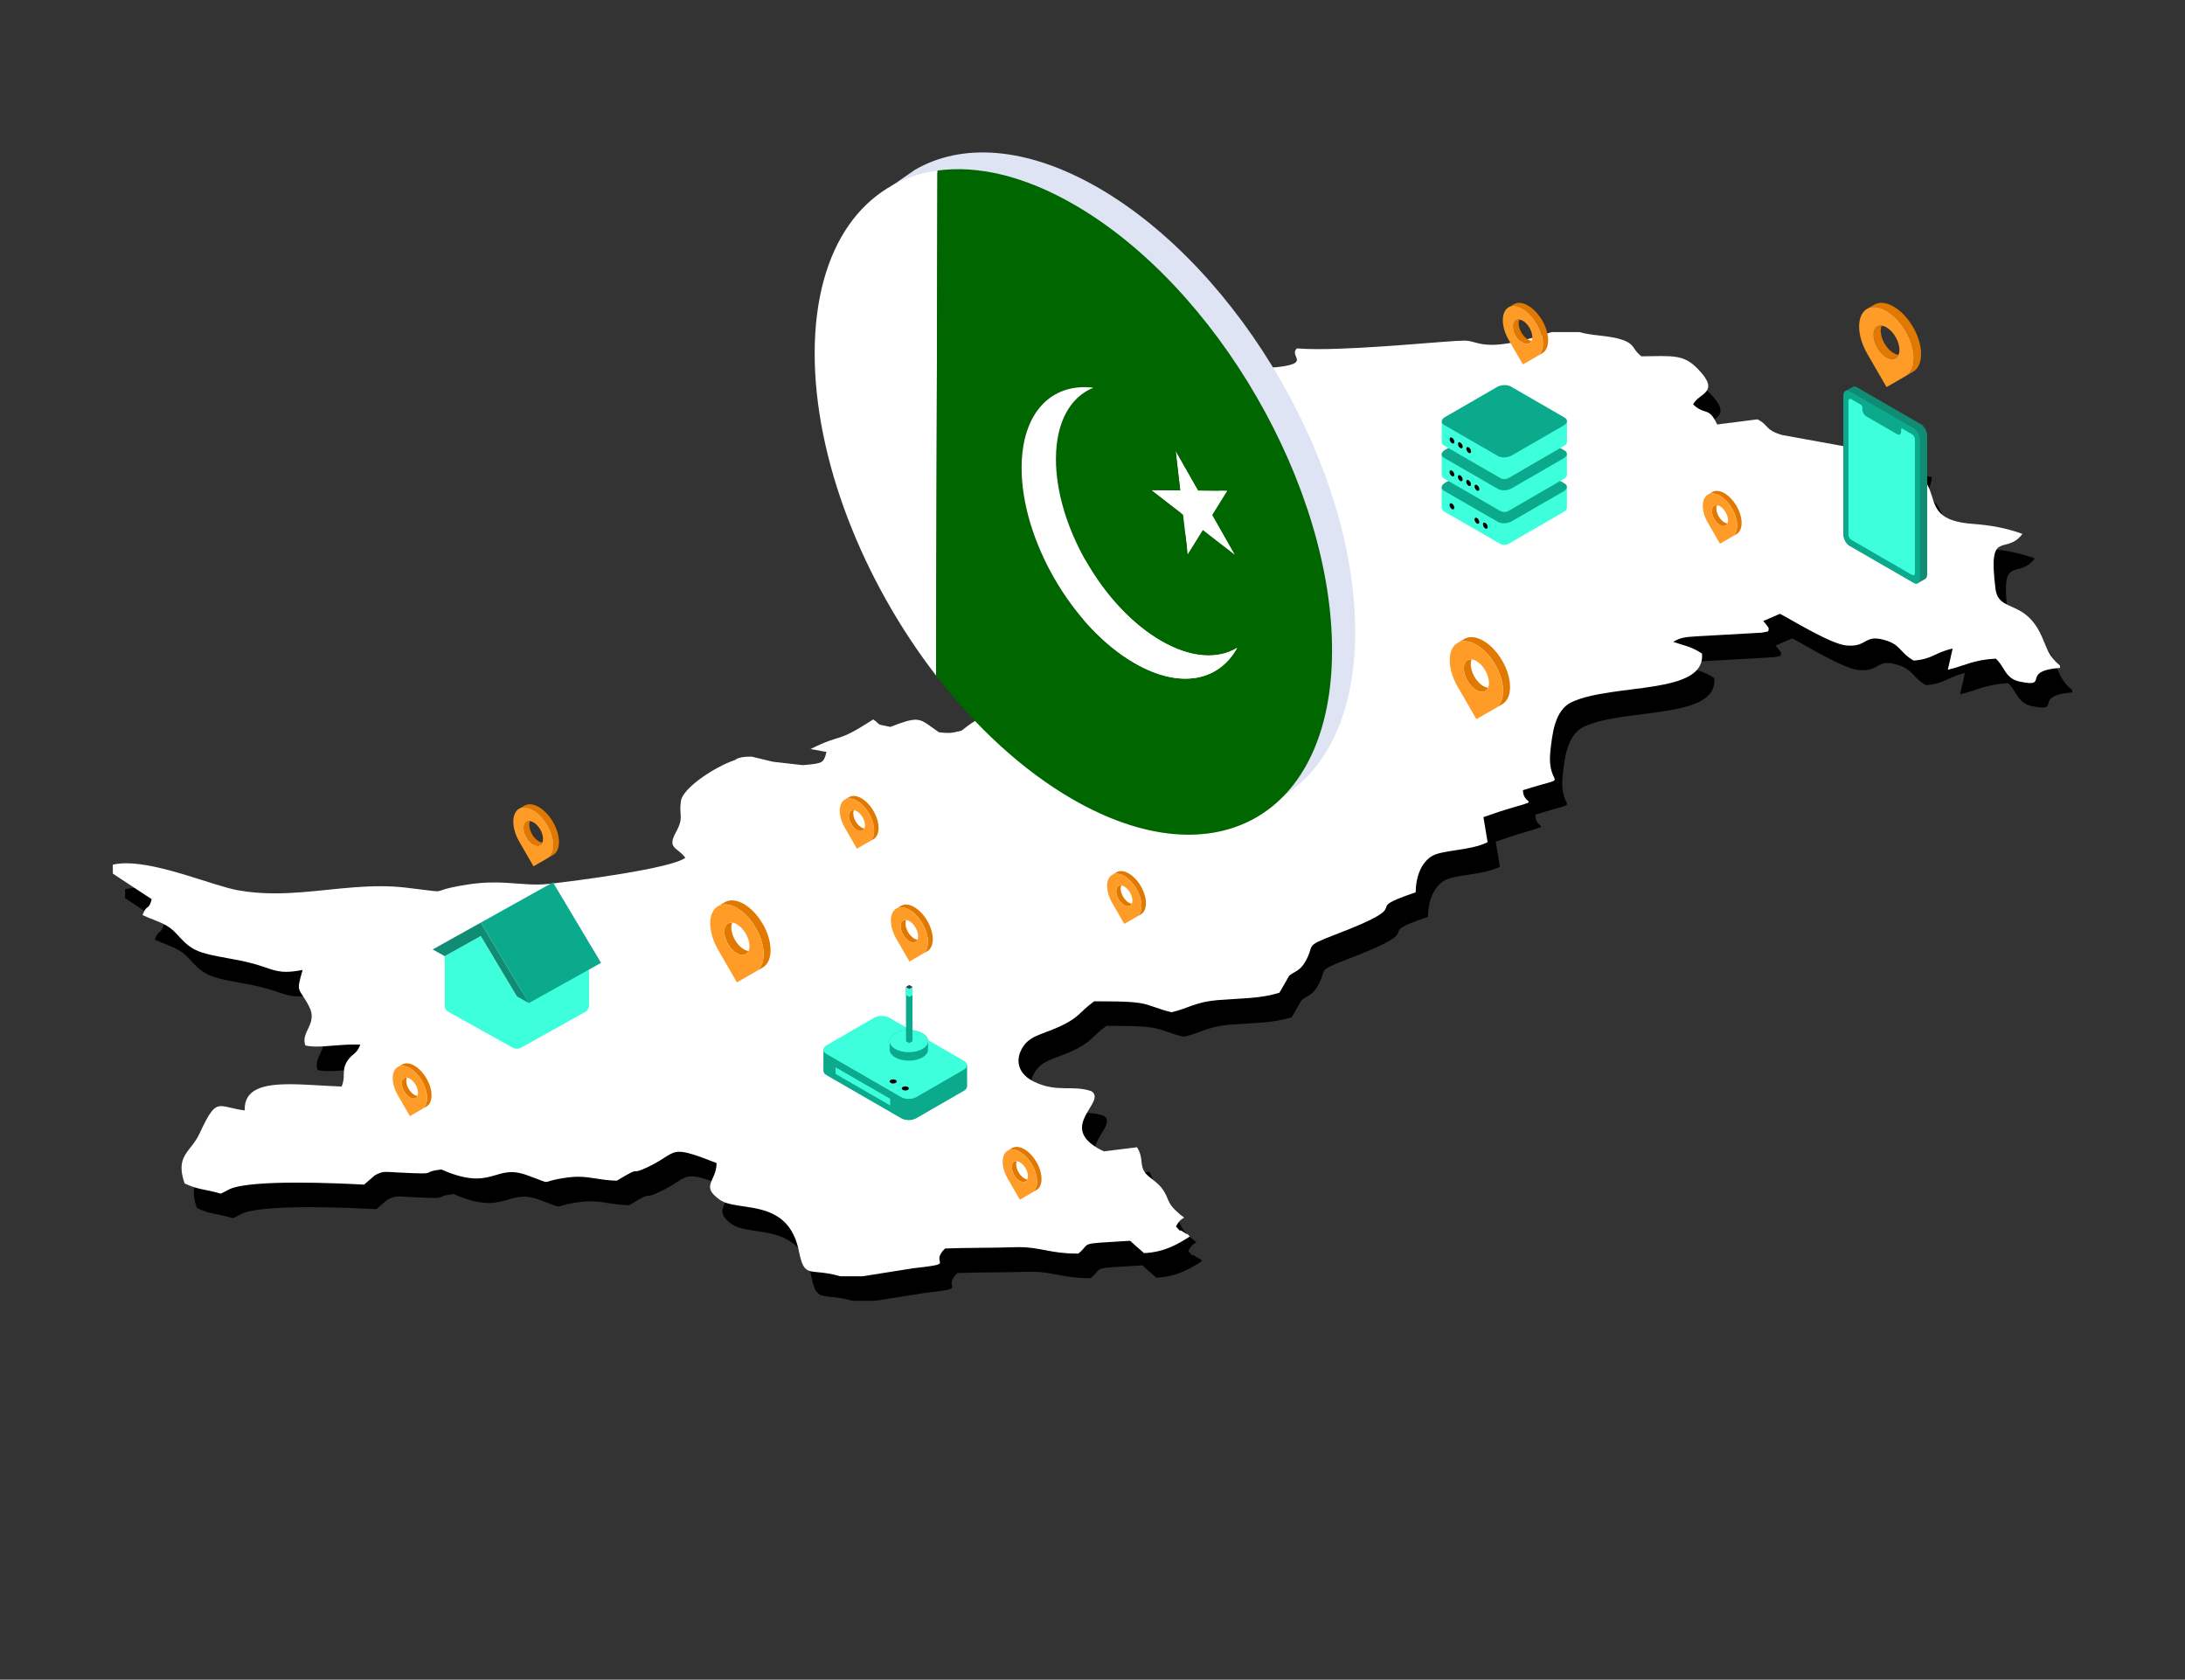 <svg width="523" height="402" viewBox="0 0 523 402" fill="none" xmlns="http://www.w3.org/2000/svg">
<rect x="0" y="0" width="523" height="402" fill="#333333" stroke="none"/>
<path d="M462.332 114.159C459.884 113.748 457.748 113.686 455.582 113.686C454.657 113.686 453.725 113.695 452.761 113.695C451.742 113.695 450.684 113.683 449.561 113.63L429.496 109.989C428.427 109.678 427.698 109.366 427.16 109.055C426.44 108.64 426.058 108.22 425.665 107.797C425.271 107.371 424.859 106.936 424.078 106.486C423.937 106.404 423.781 106.322 423.613 106.24L413.963 107.465C413.146 105.719 412.523 105.026 411.894 104.664C411.55 104.465 411.207 104.368 410.828 104.25C410.451 104.133 410.043 103.997 409.57 103.724C409.167 103.492 408.721 103.163 408.209 102.66C409.505 99.886 414.939 99.948 409.338 94.18C408.524 93.342 407.771 92.725 406.99 92.275C405.288 91.294 403.437 91.091 400.463 91.091C399.161 91.091 397.648 91.129 395.835 91.159C393.986 89.766 394.198 88.717 392.597 87.791C392.147 87.532 391.553 87.28 390.731 87.036C387.833 86.151 383.928 86.231 380.98 85.361H374.316C366.972 87.747 362.74 88.408 359.996 88.405C356.731 88.405 355.564 87.474 353.745 87.406C353.66 87.406 353.563 87.4 353.454 87.4C349.558 87.4 330.498 89.434 318.45 89.434C316.543 89.434 314.815 89.384 313.348 89.266C311.482 91.035 316.231 92.569 310.134 93.545C304.841 94.397 303.281 92.895 303.839 97.142C302.279 96.763 301.368 96.56 300.683 96.56C299.411 96.56 298.905 97.25 296.463 98.767C294.168 100.192 290.939 101.218 289.69 103.248C289.957 103.436 290.228 103.607 290.501 103.765C291.647 104.426 292.834 104.853 293.936 105.229C295.038 105.605 296.058 105.931 296.86 106.395C297.839 106.96 298.497 107.726 298.608 109.031C299.037 113.898 302.317 111.417 296.751 116.395L299.869 118.752C295.062 124.97 283.727 127.806 283.801 131.279C285.176 133.325 291.08 135.743 286.19 137.371C283.466 138.285 282.149 137.371 279.399 138.285C275.978 139.416 279.669 138.782 277.618 140.486C276.637 140.495 275.711 140.498 274.829 140.498C267.671 140.498 263.389 140.198 256.096 139.246C256.181 140.316 256.889 142.517 257.615 143.463C258.403 144.515 258.335 144.676 258.414 144.723C258.511 144.779 258.82 144.673 261.056 145.725C261.144 145.767 261.23 145.811 261.315 145.861C263.704 147.242 265.103 151.7 265.135 152.746C256.063 157.862 249.293 153.134 245.605 158.714C244.914 159.751 245.899 158.805 244.729 159.954C243.666 160.991 243.713 160.078 242.087 161.644L243.657 164.668C239.925 167.21 238.605 165.458 239.916 170.48C240.571 172.993 242.158 174.465 242.76 176.792C241.312 177.092 240.509 177.166 240.016 177.166C239.549 177.166 239.352 177.101 239.143 177.101C238.785 177.101 238.388 177.292 236.51 178.326C235.308 178.979 233.739 180.248 233.072 180.759C231.611 181.091 230.968 181.297 229.857 181.297C229.299 181.297 228.623 181.244 227.668 181.133C226.119 180.084 225.138 179.272 224.25 178.758C223.545 178.35 222.898 178.132 222.079 178.132C220.8 178.132 219.096 178.664 216.072 179.846C214.153 179.472 213.627 179.378 213.357 179.223C213.063 179.052 213.072 178.811 211.94 178.062C202.716 184.045 204.973 181.162 196.942 185.147L200.771 185.843C200.063 188.57 199.904 188.57 195.088 189.005L187.912 188.185L182.901 186.975C182.76 186.975 182.619 186.972 182.487 186.969C179.501 186.969 178.916 187.765 178.89 187.765C173.897 189.44 166.43 194.477 165.94 197.515C165.346 201.344 166.818 201.25 164.644 205.22C162.581 209.032 165.173 208.676 166.98 211.171C163.73 213.73 141.079 216.66 134.364 217.418C133.374 217.533 132.404 217.577 131.443 217.577C128.205 217.577 125.023 217.08 121.188 217.08C119.331 217.08 117.318 217.198 115.07 217.542C108.255 218.603 108.675 219.19 107.532 219.187C106.736 219.187 105.187 218.905 99.927 218.3C97.926 218.074 95.939 217.98 93.968 217.98C85.496 217.98 77.247 219.69 68.743 219.69C65.804 219.69 62.833 219.484 59.815 218.935C53.959 217.859 41.508 212.487 33.162 212.487C31.998 212.487 30.917 212.59 29.939 212.828L29.953 214.968L39.248 221.089C38.487 223.986 38.128 222.067 37.05 224.888C39.289 225.926 41.09 226.425 42.715 227.366C43.544 227.845 44.329 228.438 45.105 229.276C46.571 230.845 47.588 232.011 49.13 232.902C49.965 233.384 50.952 233.786 52.251 234.127C56.083 235.135 59.348 235.367 63.506 236.499C67.191 237.504 68.625 238.473 71.44 238.473C72.492 238.473 73.738 238.338 75.369 238.018C73.715 243.784 74.452 242.003 76.888 246.684C79.136 250.962 74.808 252.776 76.033 256.093C76.903 256.287 77.811 256.355 78.778 256.355C81.317 256.355 84.244 255.87 87.885 255.87C88.305 255.87 88.734 255.876 89.172 255.891C88.378 258.247 87.071 258.015 85.878 260.122C84.684 262.276 85.737 263.549 84.705 265.92C80.509 265.779 76.113 265.367 72.293 265.367C66.042 265.367 61.329 266.467 61.508 271.641C58.751 271.28 57.141 270.61 55.898 270.61C54.153 270.61 53.13 271.921 50.676 277.219C48.56 281.744 44.79 282.35 47.129 289.123C50.565 290.689 51.684 290.393 55.813 291.556L58.081 290.393C60.905 289.247 67.497 288.92 74.112 288.92C80.57 288.92 87.053 289.232 90.083 289.399L92.666 287.166C93.874 286.52 94.461 286.349 95.41 286.349C96.03 286.349 96.806 286.425 98.017 286.484C101.155 286.643 102.91 286.711 103.935 286.711C106.551 286.711 104.452 286.273 108.584 285.773C112.281 287.407 114.908 287.924 116.986 287.924C120.544 287.924 122.481 286.405 125.402 286.405C126.401 286.405 127.518 286.584 128.849 287.06C132.375 288.309 133.066 288.741 133.653 288.741C134.303 288.741 134.826 288.215 138.863 287.68C139.769 287.56 140.58 287.513 141.332 287.513C144.497 287.513 146.654 288.368 150.585 288.456C154.282 286.214 154.614 286.202 155.076 286.202H155.087C155.449 286.202 155.907 286.196 158.088 285.153C162.419 283.09 163.233 281.536 165.549 281.536C167.186 281.536 169.563 282.314 174.462 284.239C174.462 288.626 170.48 289.667 175.234 293.029C175.349 293.111 175.467 293.184 175.593 293.258C177.048 294.098 179.202 294.339 181.541 294.692C183.886 295.044 186.416 295.503 188.626 296.781C191.144 298.236 193.245 300.751 194.174 305.368C194.732 308.142 195.258 309.294 196.181 309.826C197.53 310.604 199.719 310.058 204.083 311.336H209.407L221.547 309.414C232.484 308.159 225.099 308.638 229.146 304.686C233.962 304.483 240.495 304.56 246.084 304.374C246.366 304.366 246.639 304.363 246.904 304.36C251.905 304.36 254.477 305.897 260.551 305.897C260.718 305.897 260.886 305.897 261.056 305.894C264.409 303.149 260.401 303.646 273.404 302.84C273.439 302.87 273.481 302.893 273.519 302.917C273.533 302.926 273.545 302.932 273.56 302.94C273.575 302.949 273.586 302.955 273.601 302.964C273.707 303.026 273.81 303.096 273.86 303.228L276.766 305.788C281.688 305.585 285.023 303.572 287.742 301.803C287.327 301.362 287.189 301.227 287.13 301.195C287.119 301.189 287.11 301.186 287.104 301.186C287.08 301.186 287.072 301.21 287.027 301.207C286.986 301.207 286.913 301.186 286.76 301.098C286.663 301.042 286.537 300.96 286.369 300.842C286.143 300.684 285.973 300.572 285.837 300.495C285.637 300.381 285.529 300.343 285.467 300.343C285.355 300.343 285.408 300.463 285.376 300.463C285.373 300.463 285.367 300.463 285.364 300.457C285.305 300.425 285.109 300.199 284.409 299.414C286.399 295.788 287.592 298.762 284.309 295.556C282.238 293.555 282.766 292.779 281.309 290.628C280.013 288.688 277.894 287.789 277.004 286.505C275.629 284.536 276.742 283.093 275.097 280.457L267.154 281.436C266.619 281.183 266.137 280.933 265.699 280.678C256.304 275.253 267.903 269.537 264.206 267.051C259.622 265.456 256.128 267.451 250.548 264.818C250.295 264.7 250.057 264.574 249.831 264.442C246.874 262.735 245.952 259.99 247.4 257.113C249.093 253.748 252.146 253.581 256.469 251.612C261.326 249.393 261.08 248.294 264.838 245.52C268.129 245.567 272.758 245.456 275.84 245.952C278.356 246.355 280.128 247.41 283.369 248.139C287.645 247.145 288.896 245.676 294.779 245.209C300.507 244.759 304.627 244.883 309.17 243.472C309.314 243.346 309.393 242.993 309.446 242.993L309.461 243.005L311.503 239.423C312.808 238.306 313.986 238.353 315.259 236.228C317.883 231.826 314.733 232.555 322.341 229.64C343.678 221.518 327.286 224.277 341.791 219.455C341.803 216.696 342.611 212.805 345.491 210.883C347.971 209.226 354.771 209.564 359.011 207.442L358.015 201.444C360.845 200.451 362.367 199.91 366.002 198.87C371.424 197.318 367.442 198.391 367.477 194.994C379.981 191.009 373.046 195.147 374.036 185.661C374.495 181.6 375.024 175.82 379.188 173.895C389.091 169.337 411.265 172.299 410.325 162.299C409.993 162.082 409.687 161.894 409.396 161.726C407.536 160.654 406.308 160.433 403.431 159.493C405.191 158.485 406.073 158.329 409.526 158.144L424.668 157.292C426.537 156.875 426.088 157.23 426.296 156.393C426.296 156.331 426.267 156.146 426.241 156.081L425.379 154.935C425.297 154.841 425.056 154.674 424.974 154.518L429.006 152.781C431.742 154.192 441.142 160.019 444.862 160.36C445.227 160.392 445.559 160.407 445.862 160.407C449.12 160.407 449.405 158.685 451.78 158.685C452.509 158.685 453.434 158.846 454.707 159.272C455.233 159.446 455.673 159.649 456.055 159.869C456.981 160.404 457.566 161.056 458.224 161.75C458.879 162.44 459.605 163.175 460.813 163.871C460.872 163.907 460.934 163.939 460.995 163.974C465.627 163.601 465.856 162.129 470.319 161.091L469.17 166.178C473.34 165.17 475.286 163.789 480.663 163.51C482.444 165.15 482.761 167.254 484.739 168.397C485.209 168.667 485.774 168.885 486.476 169.029C487.584 169.255 488.351 169.355 488.891 169.355C491.874 169.355 487.807 166.346 496.015 165.729V165.185C493.27 162.878 493.017 161.262 491.662 158.212C490.129 154.747 488.263 153.113 486.502 152.096C485.829 151.708 485.171 151.409 484.551 151.133C483.931 150.856 483.352 150.604 482.835 150.304C481.662 149.628 480.816 148.717 480.575 146.786C478.724 131.967 482.967 139.052 487.031 133.657C483.17 132.246 479.42 131.579 475.218 131.268C472.091 131.038 470.061 130.468 468.686 129.675C465.068 127.588 466.006 123.936 463.543 120.756C462.985 120.042 462.591 119.695 462.312 119.534C462.133 119.431 462.003 119.404 461.906 119.404C461.8 119.404 461.736 119.437 461.701 119.437C461.695 119.437 461.689 119.437 461.686 119.434C461.63 119.402 461.712 119.102 461.703 117.609C461.668 116.648 462.362 115.702 462.353 114.153" fill="black"/>
<path d="M459.394 108.282C456.946 107.871 454.81 107.809 452.644 107.809C451.718 107.809 450.787 107.818 449.823 107.818C448.803 107.818 447.745 107.806 446.623 107.753L426.558 104.112C425.488 103.801 424.76 103.489 424.222 103.178C423.502 102.763 423.12 102.343 422.726 101.92C422.332 101.494 421.921 101.059 421.139 100.609C420.998 100.527 420.842 100.445 420.675 100.363L411.025 101.588C410.208 99.843 409.585 99.149 408.956 98.787C408.612 98.588 408.268 98.491 407.889 98.373C407.513 98.256 407.104 98.121 406.631 97.847C406.229 97.615 405.782 97.286 405.271 96.783C406.567 94.009 412 94.071 406.399 88.303C405.585 87.465 404.833 86.848 404.051 86.398C402.35 85.417 400.499 85.214 397.525 85.214C396.223 85.214 394.71 85.252 392.896 85.282C391.048 83.889 391.26 82.84 389.658 81.914C389.208 81.656 388.615 81.403 387.792 81.159C384.895 80.274 380.989 80.354 378.042 79.484H371.377C364.034 81.87 359.802 82.531 357.057 82.528C353.792 82.528 352.626 81.597 350.807 81.529C350.722 81.529 350.625 81.523 350.516 81.523C346.619 81.523 327.56 83.557 315.511 83.557C313.604 83.557 311.876 83.507 310.41 83.389C308.544 85.158 313.293 86.692 307.195 87.668C301.903 88.52 300.342 87.018 300.901 91.265C299.34 90.886 298.429 90.683 297.745 90.683C296.472 90.683 295.967 91.373 293.525 92.89C291.23 94.315 288 95.341 286.751 97.371C287.019 97.559 287.289 97.73 287.562 97.888C288.708 98.549 289.896 98.976 290.998 99.352C292.1 99.728 293.119 100.054 293.922 100.518C294.9 101.083 295.558 101.85 295.67 103.154C296.099 108.021 299.378 105.54 293.813 110.518L296.931 112.875C292.123 119.093 280.789 121.929 280.862 125.402C282.238 127.448 288.141 129.866 283.251 131.494C280.527 132.408 279.211 131.494 276.46 132.408C273.04 133.539 276.731 132.905 274.68 134.609C273.698 134.618 272.772 134.621 271.891 134.621C264.732 134.621 260.451 134.321 253.157 133.369C253.243 134.439 253.951 136.64 254.677 137.586C255.464 138.638 255.397 138.799 255.476 138.846C255.573 138.902 255.881 138.797 258.118 139.849C258.206 139.89 258.291 139.934 258.376 139.984C260.765 141.365 262.164 145.823 262.196 146.869C253.125 151.985 246.354 147.257 242.667 152.837C241.976 153.874 242.96 152.928 241.791 154.077C240.727 155.115 240.774 154.201 239.149 155.767L240.718 158.791C236.986 161.333 235.667 159.581 236.977 164.603C237.633 167.116 239.22 168.588 239.822 170.915C238.373 171.215 237.571 171.289 237.077 171.289C236.61 171.289 236.413 171.224 236.205 171.224C235.846 171.224 235.449 171.415 233.572 172.449C232.37 173.102 230.8 174.371 230.133 174.882C228.673 175.215 228.029 175.42 226.919 175.42C226.36 175.42 225.684 175.367 224.729 175.256C223.181 174.207 222.199 173.396 221.312 172.881C220.606 172.473 219.96 172.255 219.14 172.255C217.862 172.255 216.157 172.787 213.134 173.969C211.215 173.595 210.689 173.501 210.418 173.346C210.124 173.175 210.133 172.934 209.002 172.185C199.778 178.168 202.035 175.285 194.003 179.27L197.832 179.966C197.124 182.693 196.965 182.693 192.149 183.128L184.973 182.308L179.963 181.098C179.822 181.098 179.681 181.095 179.548 181.092C176.563 181.092 175.978 181.888 175.952 181.888C170.959 183.563 163.492 188.6 163.001 191.638C162.408 195.467 163.88 195.373 161.705 199.343C159.642 203.155 162.234 202.799 164.041 205.294C160.791 207.854 138.141 210.783 131.426 211.541C130.436 211.656 129.466 211.7 128.505 211.7C125.267 211.7 122.084 211.204 118.249 211.204C116.392 211.204 114.379 211.321 112.131 211.665C105.317 212.726 105.737 213.313 104.594 213.311C103.797 213.311 102.249 213.028 96.989 212.423C94.987 212.197 93.001 212.103 91.029 212.103C82.557 212.103 74.308 213.813 65.804 213.813C62.866 213.813 59.895 213.607 56.877 213.058C51.02 211.982 38.569 206.61 30.224 206.61C29.06 206.61 27.979 206.713 27 206.951L27.015 209.091L36.309 215.212C35.548 218.109 35.19 216.19 34.111 219.011C36.351 220.049 38.152 220.548 39.777 221.489C40.606 221.968 41.39 222.561 42.166 223.399C43.633 224.968 44.649 226.135 46.192 227.025C47.026 227.507 48.014 227.909 49.313 228.25C53.145 229.258 56.41 229.49 60.568 230.622C64.253 231.627 65.687 232.596 68.502 232.596C69.554 232.596 70.8 232.461 72.431 232.141C70.776 237.907 71.514 236.126 73.95 240.807C76.198 245.086 71.869 246.899 73.095 250.216C73.965 250.41 74.873 250.478 75.84 250.478C78.378 250.478 81.305 249.993 84.946 249.993C85.366 249.993 85.795 249.999 86.233 250.014C85.44 252.37 84.132 252.138 82.939 254.245C81.746 256.399 82.798 257.672 81.767 260.043C77.57 259.902 73.174 259.491 69.354 259.491C63.104 259.491 58.39 260.59 58.569 265.764C55.813 265.403 54.203 264.733 52.96 264.733C51.214 264.733 50.191 266.044 47.738 271.342C45.622 275.867 41.852 276.473 44.191 283.246C47.626 284.812 48.746 284.516 52.874 285.679L55.143 284.516C57.967 283.37 64.558 283.043 71.173 283.043C77.632 283.043 84.115 283.355 87.144 283.522L89.727 281.289C90.935 280.643 91.523 280.472 92.472 280.472C93.092 280.472 93.868 280.549 95.079 280.607C98.217 280.766 99.971 280.834 100.997 280.834C103.612 280.834 101.514 280.396 105.646 279.896C109.342 281.53 111.97 282.047 114.047 282.047C117.606 282.047 119.542 280.528 122.463 280.528C123.462 280.528 124.579 280.707 125.91 281.183C129.437 282.432 130.127 282.864 130.715 282.864C131.364 282.864 131.887 282.338 135.925 281.803C136.83 281.683 137.641 281.636 138.393 281.636C141.558 281.636 143.715 282.491 147.647 282.579C151.344 280.337 151.676 280.325 152.137 280.325H152.149C152.51 280.325 152.969 280.319 155.149 279.276C159.481 277.213 160.295 275.659 162.61 275.659C164.247 275.659 166.624 276.437 171.523 278.362C171.523 282.75 167.541 283.79 172.296 287.152C172.411 287.234 172.528 287.307 172.654 287.381C174.109 288.221 176.263 288.462 178.602 288.815C180.947 289.167 183.477 289.626 185.687 290.904C188.206 292.359 190.307 294.874 191.235 299.491C191.794 302.265 192.32 303.417 193.242 303.949C194.591 304.727 196.78 304.181 201.144 305.459H206.469L218.608 303.537C229.546 302.282 222.161 302.761 226.207 298.809C231.024 298.606 237.556 298.683 243.146 298.497C243.428 298.489 243.701 298.486 243.965 298.483C248.967 298.483 251.538 300.02 257.612 300.02C257.78 300.02 257.947 300.02 258.118 300.017C261.471 297.272 257.462 297.769 270.466 296.964C270.501 296.993 270.542 297.016 270.58 297.04C270.595 297.049 270.607 297.055 270.621 297.063C270.636 297.072 270.648 297.078 270.663 297.087C270.768 297.149 270.871 297.219 270.921 297.351L273.827 299.911C278.75 299.708 282.085 297.695 284.803 295.926C284.389 295.485 284.251 295.35 284.192 295.318C284.18 295.312 284.171 295.309 284.165 295.309C284.142 295.309 284.133 295.333 284.089 295.33C284.048 295.33 283.974 295.309 283.822 295.221C283.725 295.165 283.598 295.083 283.431 294.965C283.204 294.807 283.034 294.695 282.899 294.619C282.699 294.504 282.59 294.466 282.529 294.466C282.417 294.466 282.47 294.586 282.437 294.586C282.435 294.586 282.429 294.586 282.426 294.58C282.367 294.548 282.17 294.322 281.471 293.537C283.46 289.911 284.653 292.885 281.371 289.679C279.299 287.678 279.828 286.902 278.37 284.751C277.075 282.811 274.956 281.912 274.065 280.628C272.69 278.659 273.804 277.216 272.158 274.58L264.215 275.559C263.68 275.306 263.198 275.056 262.761 274.801C253.366 269.376 264.965 263.66 261.268 261.174C256.684 259.579 253.19 261.574 247.609 258.941C247.357 258.823 247.118 258.697 246.892 258.565C243.936 256.858 243.013 254.113 244.462 251.236C246.155 247.871 249.208 247.704 253.531 245.735C258.388 243.516 258.141 242.417 261.9 239.643C265.191 239.69 269.819 239.579 272.902 240.075C275.417 240.478 277.189 241.533 280.43 242.262C284.706 241.268 285.958 239.799 291.841 239.332C297.568 238.882 301.688 239.006 306.231 237.595C306.375 237.469 306.455 237.116 306.508 237.116L306.522 237.128L308.565 233.546C309.869 232.429 311.048 232.476 312.32 230.351C314.944 225.949 311.794 226.678 319.402 223.763C340.739 215.641 324.348 218.4 338.853 213.578C338.864 210.819 339.673 206.928 342.552 205.006C345.033 203.349 351.832 203.687 356.073 201.565L355.077 195.567C357.906 194.574 359.429 194.033 363.064 192.993C368.485 191.441 364.504 192.514 364.539 189.117C377.043 185.132 370.108 189.27 371.098 179.784C371.556 175.723 372.085 169.943 376.249 168.018C386.152 163.46 408.327 166.422 407.387 156.422C407.055 156.205 406.749 156.017 406.458 155.849C404.598 154.777 403.37 154.556 400.493 153.616C402.253 152.608 403.134 152.452 406.587 152.267L421.73 151.415C423.599 150.998 423.149 151.353 423.358 150.516C423.358 150.454 423.328 150.269 423.302 150.204L422.441 149.058C422.359 148.964 422.118 148.797 422.036 148.641L426.067 146.904C428.803 148.315 438.204 154.142 441.924 154.483C442.288 154.515 442.62 154.53 442.923 154.53C446.182 154.53 446.467 152.808 448.841 152.808C449.57 152.808 450.496 152.969 451.768 153.395C452.294 153.569 452.735 153.772 453.117 153.992C454.043 154.527 454.627 155.179 455.286 155.873C455.941 156.563 456.667 157.298 457.875 157.994C457.933 158.03 457.995 158.062 458.057 158.097C462.688 157.724 462.917 156.252 467.381 155.214L466.232 160.301C470.402 159.293 472.347 157.912 477.725 157.633C479.506 159.273 479.823 161.377 481.801 162.52C482.271 162.79 482.835 163.008 483.537 163.152C484.645 163.378 485.412 163.478 485.953 163.478C488.936 163.478 484.869 160.469 493.076 159.852V159.308C490.331 157.001 490.079 155.385 488.724 152.335C487.19 148.87 485.324 147.236 483.564 146.219C482.891 145.832 482.233 145.532 481.613 145.256C480.993 144.979 480.414 144.727 479.896 144.427C478.724 143.751 477.878 142.84 477.637 140.909C475.785 126.09 480.029 133.175 484.093 127.78C480.231 126.369 476.482 125.702 472.28 125.391C469.153 125.161 467.122 124.591 465.747 123.798C462.13 121.712 463.067 118.059 460.605 114.879C460.046 114.165 459.652 113.818 459.373 113.657C459.194 113.554 459.065 113.528 458.968 113.528C458.862 113.528 458.797 113.56 458.762 113.56C458.756 113.56 458.75 113.56 458.747 113.557C458.692 113.525 458.774 113.225 458.765 111.732C458.73 110.771 459.423 109.825 459.414 108.276" fill="white"/>
<path d="M262.903 44.946C245.753 35.043 230.228 34.137 219.014 40.635L212 45.484C223.214 38.955 238.662 39.167 255.812 49.069C289.861 68.749 317.413 116.418 317.288 155.559C317.226 174.989 310.575 189.049 299.485 195.484L306.386 190.983C317.444 184.548 324.317 170.865 324.379 151.436C324.504 112.294 296.952 64.626 262.903 44.946Z" fill="#DFE4F4"/>
<g clip-path="url(#clip0_1899_3953)">
<path d="M224.39 40.824L224.05 161.674C206.54 138.984 194.93 109.874 195 84.374C195.07 58.884 206.81 43.254 224.39 40.824Z" fill="white"/>
<path d="M281.4 107.884L286.8 117.384L293.77 117.454L290.15 123.264L295.55 132.774L287.9 126.864L284.28 132.684L283.17 123.214L275.53 117.294L282.49 117.354L281.4 107.884Z" fill="white"/>
<path d="M257.12 48.974C291.32 68.714 318.95 116.574 318.84 155.874C318.73 195.174 290.92 211.024 256.72 191.284C244.72 184.354 233.52 173.954 224.05 161.674L224.39 40.824C233.9 39.504 245.12 42.044 257.12 48.974ZM271.56 158.704C282.37 164.944 291.72 163.064 296.11 155.064C291.5 157.854 285.06 157.524 277.94 153.414C263.98 145.354 252.71 125.814 252.75 109.784C252.78 100.904 256.26 94.964 261.74 92.784C251.69 91.564 244.56 98.714 244.52 111.874C244.47 129.084 256.58 150.054 271.55 158.694M281.4 107.884L282.5 117.354L275.54 117.294L283.18 123.204L284.29 132.674L287.91 126.854L295.55 132.764L290.15 123.254L293.77 117.444L286.8 117.384L281.4 107.884Z" fill="#006600"/>
<path d="M261.74 92.784C256.27 94.954 252.78 100.904 252.75 109.784C252.7 125.824 263.98 145.364 277.94 153.414C285.06 157.524 291.5 157.854 296.11 155.064C291.72 163.064 282.36 164.944 271.56 158.704C256.58 150.054 244.48 129.094 244.53 111.884C244.57 98.724 251.7 91.564 261.75 92.794L261.74 92.784Z" fill="white"/>
</g>
<path d="M268.243 212.673C268.243 212.375 268.293 212.122 268.384 211.915C267.673 211.838 267.171 212.35 267.171 213.291C267.171 214.528 268.038 216.031 269.111 216.649C269.924 217.119 270.62 216.941 270.908 216.286C270.684 216.261 270.438 216.178 270.181 216.031C269.111 215.413 268.243 213.909 268.243 212.673Z" fill="#E17900"/>
<path d="M273.088 212.114C271.482 209.336 268.881 207.83 267.275 208.758L266.205 209.376C267.81 208.449 270.413 209.952 272.019 212.733C273.623 215.511 273.623 218.514 272.023 219.442L273.092 218.825C274.697 217.898 274.697 214.893 273.092 212.112L273.088 212.114Z" fill="#E17900"/>
<path d="M272.017 219.446L269.11 221.123L266.204 216.089C264.598 213.308 264.598 210.304 266.204 209.376C267.81 208.449 270.413 209.952 272.019 212.733C273.622 215.513 273.624 218.518 272.019 219.446H272.017ZM271.049 215.531C271.049 214.294 270.181 212.789 269.11 212.17C268.04 211.552 267.17 212.052 267.17 213.291C267.17 214.53 268.038 216.031 269.11 216.65C270.181 217.268 271.049 216.765 271.049 215.531Z" fill="#FF9C28"/>
<path d="M204.243 194.673C204.243 194.375 204.293 194.122 204.384 193.915C203.673 193.838 203.171 194.35 203.171 195.291C203.171 196.528 204.038 198.031 205.111 198.649C205.924 199.119 206.62 198.941 206.908 198.286C206.684 198.261 206.438 198.178 206.181 198.031C205.111 197.413 204.243 195.909 204.243 194.673Z" fill="#E17900"/>
<path d="M209.088 194.114C207.482 191.336 204.881 189.83 203.275 190.758L202.205 191.376C203.81 190.449 206.413 191.952 208.019 194.733C209.623 197.511 209.623 200.514 208.023 201.442L209.092 200.825C210.697 199.898 210.697 196.893 209.092 194.112L209.088 194.114Z" fill="#E17900"/>
<path d="M208.017 201.446L205.11 203.123L202.204 198.089C200.598 195.308 200.598 192.304 202.204 191.376C203.81 190.449 206.413 191.952 208.019 194.733C209.622 197.513 209.624 200.518 208.019 201.446H208.017ZM207.049 197.531C207.049 196.294 206.181 194.789 205.11 194.17C204.04 193.552 203.17 194.052 203.17 195.291C203.17 196.53 204.038 198.031 205.11 198.65C206.181 199.268 207.049 198.765 207.049 197.531Z" fill="#FF9C28"/>
<path d="M175.04 221.992C175.04 221.53 175.118 221.137 175.259 220.815C174.154 220.695 173.373 221.491 173.373 222.953C173.373 224.875 174.721 227.211 176.388 228.172C177.652 228.901 178.733 228.625 179.18 227.607C178.832 227.568 178.451 227.439 178.051 227.211C176.388 226.25 175.04 223.914 175.04 221.992Z" fill="#E17900"/>
<path d="M182.567 221.125C180.072 216.807 176.031 214.468 173.536 215.909L171.872 216.87C174.367 215.429 178.412 217.765 180.907 222.086C183.399 226.403 183.399 231.069 180.913 232.511L182.573 231.553C185.069 230.112 185.069 225.443 182.573 221.122L182.567 221.125Z" fill="#E17900"/>
<path d="M180.903 232.517L176.387 235.123L171.871 227.301C169.376 222.98 169.376 218.311 171.871 216.87C174.366 215.429 178.411 217.765 180.906 222.086C183.398 226.406 183.401 231.075 180.906 232.517H180.903ZM179.399 226.433C179.399 224.512 178.051 222.173 176.387 221.212C174.724 220.251 173.373 221.029 173.373 222.953C173.373 224.878 174.721 227.211 176.387 228.172C178.051 229.133 179.399 228.352 179.399 226.433Z" fill="#FF9C28"/>
<path d="M352.04 158.992C352.04 158.53 352.118 158.137 352.259 157.815C351.154 157.695 350.373 158.491 350.373 159.953C350.373 161.875 351.721 164.211 353.388 165.172C354.652 165.901 355.733 165.625 356.18 164.607C355.832 164.568 355.451 164.439 355.051 164.211C353.388 163.25 352.04 160.914 352.04 158.992Z" fill="#E17900"/>
<path d="M359.567 158.125C357.072 153.807 353.031 151.468 350.536 152.909L348.872 153.87C351.367 152.429 355.412 154.765 357.907 159.086C360.399 163.403 360.399 168.069 357.913 169.511L359.573 168.553C362.069 167.112 362.069 162.443 359.573 158.122L359.567 158.125Z" fill="#E17900"/>
<path d="M357.903 169.517L353.387 172.123L348.871 164.301C346.376 159.98 346.376 155.311 348.871 153.87C351.366 152.429 355.411 154.765 357.906 159.086C360.398 163.406 360.401 168.075 357.906 169.517H357.903ZM356.399 163.433C356.399 161.512 355.051 159.173 353.387 158.212C351.724 157.251 350.373 158.029 350.373 159.953C350.373 161.878 351.721 164.211 353.387 165.172C355.051 166.133 356.399 165.352 356.399 163.433Z" fill="#FF9C28"/>
<path d="M410.818 121.673C410.818 121.375 410.868 121.122 410.959 120.915C410.248 120.838 409.745 121.35 409.745 122.291C409.745 123.528 410.613 125.031 411.685 125.649C412.499 126.119 413.194 125.941 413.482 125.286C413.258 125.261 413.013 125.178 412.756 125.031C411.685 124.413 410.818 122.909 410.818 121.673Z" fill="#E17900"/>
<path d="M415.662 121.114C414.057 118.336 411.456 116.83 409.85 117.758L408.779 118.376C410.385 117.449 412.988 118.952 414.594 121.733C416.198 124.511 416.198 127.514 414.598 128.442L415.666 127.825C417.272 126.898 417.272 123.893 415.666 121.112L415.662 121.114Z" fill="#E17900"/>
<path d="M414.591 128.446L411.685 130.123L408.779 125.089C407.173 122.308 407.173 119.304 408.779 118.376C410.385 117.449 412.987 118.952 414.593 121.733C416.197 124.513 416.199 127.518 414.593 128.446H414.591ZM413.623 124.531C413.623 123.294 412.756 121.789 411.685 121.17C410.615 120.552 409.745 121.052 409.745 122.291C409.745 123.53 410.613 125.031 411.685 125.65C412.756 126.268 413.623 125.765 413.623 124.531Z" fill="#FF9C28"/>
<path d="M243.243 278.673C243.243 278.375 243.293 278.122 243.384 277.915C242.673 277.838 242.171 278.35 242.171 279.291C242.171 280.528 243.038 282.031 244.111 282.649C244.924 283.119 245.62 282.941 245.908 282.286C245.684 282.261 245.438 282.178 245.181 282.031C244.111 281.413 243.243 279.909 243.243 278.673Z" fill="#E17900"/>
<path d="M248.088 278.114C246.482 275.336 243.881 273.83 242.275 274.758L241.205 275.376C242.81 274.449 245.413 275.952 247.019 278.733C248.623 281.511 248.623 284.514 247.023 285.442L248.092 284.825C249.697 283.898 249.697 280.893 248.092 278.112L248.088 278.114Z" fill="#E17900"/>
<path d="M247.017 285.446L244.11 287.123L241.204 282.089C239.598 279.308 239.598 276.304 241.204 275.376C242.81 274.449 245.413 275.952 247.019 278.733C248.622 281.513 248.624 284.518 247.019 285.446H247.017ZM246.049 281.531C246.049 280.294 245.181 278.789 244.11 278.17C243.04 277.552 242.17 278.052 242.17 279.291C242.17 280.53 243.038 282.031 244.11 282.65C245.181 283.268 246.049 282.765 246.049 281.531Z" fill="#FF9C28"/>
<path d="M97.243 258.673C97.243 258.375 97.293 258.122 97.384 257.915C96.673 257.838 96.171 258.35 96.171 259.291C96.171 260.528 97.038 262.031 98.111 262.649C98.924 263.119 99.62 262.941 99.908 262.286C99.684 262.261 99.438 262.178 99.181 262.031C98.111 261.413 97.243 259.909 97.243 258.673Z" fill="#E17900"/>
<path d="M102.088 258.114C100.482 255.336 97.881 253.83 96.275 254.758L95.205 255.376C96.81 254.449 99.413 255.952 101.019 258.733C102.623 261.511 102.623 264.514 101.023 265.442L102.092 264.825C103.697 263.898 103.697 260.893 102.092 258.112L102.088 258.114Z" fill="#E17900"/>
<path d="M101.017 265.446L98.11 267.123L95.204 262.089C93.598 259.308 93.598 256.304 95.204 255.376C96.81 254.449 99.413 255.952 101.019 258.733C102.622 261.513 102.624 264.518 101.019 265.446H101.017ZM100.049 261.531C100.049 260.294 99.181 258.789 98.11 258.17C97.04 257.552 96.17 258.052 96.17 259.291C96.17 260.53 97.038 262.031 98.11 262.65C99.181 263.268 100.049 262.765 100.049 261.531Z" fill="#FF9C28"/>
<g clip-path="url(#clip1_1899_3953)">
<path d="M123.72 238.467L115.084 224.021L106.447 228.836V240.725C106.447 241.313 106.765 241.855 107.279 242.142L122.667 250.722C123.322 251.087 124.119 251.087 124.774 250.722L132.357 246.494L138.115 243.283L140.162 242.142C140.675 241.855 140.994 241.313 140.994 240.725V228.836L123.72 238.468V238.467Z" fill="#3DFFDC"/>
<path d="M106.446 228.836L103.567 227.231L115.083 220.811L126.599 240.073L123.72 238.467L115.083 224.021L106.446 228.836Z" fill="#108C75"/>
<path d="M132.356 211.179L115.083 220.81L126.598 240.073L143.872 230.441L132.356 211.179Z" fill="#0BAA8D"/>
</g>
<path d="M126.68 197.408C126.68 197.059 126.739 196.761 126.845 196.518C126.01 196.427 125.419 197.029 125.419 198.135C125.419 199.589 126.439 201.356 127.7 202.083C128.656 202.635 129.474 202.426 129.812 201.656C129.549 201.627 129.26 201.529 128.958 201.356C127.7 200.629 126.68 198.862 126.68 197.408Z" fill="#E17900"/>
<path d="M132.375 196.751C130.488 193.485 127.43 191.715 125.542 192.806L124.284 193.533C126.172 192.442 129.231 194.21 131.119 197.478C133.004 200.745 133.004 204.275 131.124 205.365L132.38 204.64C134.267 203.55 134.267 200.018 132.38 196.749L132.375 196.751Z" fill="#E17900"/>
<path d="M131.116 205.368L127.7 207.34L124.283 201.423C122.396 198.154 122.396 194.622 124.283 193.532C126.171 192.441 129.231 194.209 131.118 197.477C133.004 200.746 133.006 204.278 131.118 205.368H131.116ZM129.978 200.766C129.978 199.313 128.958 197.543 127.7 196.816C126.441 196.089 125.419 196.678 125.419 198.134C125.419 199.59 126.439 201.355 127.7 202.082C128.958 202.808 129.978 202.218 129.978 200.766Z" fill="#FF9C28"/>
<path fill-rule="evenodd" clip-rule="evenodd" d="M345.071 116.637V121.482C345.071 121.849 345.267 122.188 345.585 122.372C347.744 123.619 356.113 128.45 359.055 130.149C359.692 130.517 360.477 130.516 361.113 130.147C364.047 128.445 372.391 123.608 374.544 122.36C374.861 122.176 375.056 121.837 375.056 121.471V116.525" fill="#3DFFDC"/>
<path fill-rule="evenodd" clip-rule="evenodd" d="M358.309 108.388C359.278 107.829 360.745 107.768 361.583 108.252L374.489 115.704C375.328 116.189 375.222 117.036 374.254 117.594L361.817 124.775C360.849 125.334 359.382 125.395 358.544 124.911L345.636 117.459C344.798 116.975 344.903 116.127 345.871 115.569L358.309 108.388Z" fill="#0BAA8D"/>
<path fill-rule="evenodd" clip-rule="evenodd" d="M361.487 127.596C361.487 127.233 361.708 126.811 361.98 126.654L373.522 119.989C373.794 119.832 374.015 119.999 374.015 120.362C374.015 120.725 373.794 121.147 373.522 121.304L361.98 127.968C361.708 128.125 361.487 127.958 361.487 127.595" fill="#3DFFDC"/>
<path fill-rule="evenodd" clip-rule="evenodd" d="M357.501 126.28C357.186 126.098 356.931 126.245 356.931 126.608C356.931 126.971 357.186 127.413 357.501 127.595C357.815 127.776 358.07 127.628 358.07 127.266C358.07 126.904 357.815 126.461 357.501 126.28Z" fill="#3DFFDC"/>
<path fill-rule="evenodd" clip-rule="evenodd" d="M353.514 123.979C353.2 123.797 352.944 123.945 352.944 124.308C352.944 124.67 353.2 125.112 353.514 125.294C353.828 125.475 354.083 125.328 354.083 124.965C354.083 124.602 353.828 124.16 353.514 123.979Z" fill="black"/>
<path fill-rule="evenodd" clip-rule="evenodd" d="M351.52 122.829C351.206 122.647 350.951 122.795 350.951 123.158C350.951 123.521 351.206 123.963 351.52 124.144C351.835 124.325 352.09 124.178 352.09 123.815C352.09 123.452 351.834 123.01 351.52 122.829Z" fill="#3DFFDC"/>
<path fill-rule="evenodd" clip-rule="evenodd" d="M349.527 121.678C349.213 121.496 348.958 121.643 348.958 122.006C348.958 122.369 349.213 122.811 349.527 122.993C349.842 123.174 350.097 123.027 350.097 122.664C350.097 122.301 349.842 121.859 349.527 121.678Z" fill="#3DFFDC"/>
<path fill-rule="evenodd" clip-rule="evenodd" d="M347.534 120.526C347.22 120.344 346.964 120.492 346.964 120.855C346.964 121.218 347.22 121.66 347.534 121.841C347.848 122.022 348.104 121.875 348.104 121.512C348.104 121.149 347.848 120.707 347.534 120.526Z" fill="black"/>
<path fill-rule="evenodd" clip-rule="evenodd" d="M345.071 108.747V113.591C345.071 113.959 345.267 114.297 345.585 114.482C347.744 115.728 356.113 120.559 359.055 122.258C359.692 122.626 360.477 122.626 361.113 122.256C364.047 120.555 372.391 115.718 374.544 114.47C374.861 114.286 375.056 113.947 375.056 113.581V108.635" fill="#3DFFDC"/>
<path fill-rule="evenodd" clip-rule="evenodd" d="M358.309 100.497C359.278 99.938 360.745 99.877 361.583 100.361L374.489 107.813C375.328 108.297 375.222 109.144 374.254 109.703L361.817 116.884C360.849 117.442 359.382 117.503 358.544 117.019L345.636 109.567C344.798 109.083 344.903 108.236 345.871 107.677L358.309 100.496V100.497Z" fill="#0BAA8D"/>
<path fill-rule="evenodd" clip-rule="evenodd" d="M361.487 119.704C361.487 119.341 361.708 118.919 361.98 118.762L373.522 112.098C373.794 111.941 374.015 112.108 374.015 112.471C374.015 112.834 373.794 113.256 373.522 113.413L361.98 120.077C361.708 120.234 361.487 120.067 361.487 119.704Z" fill="#3DFFDC"/>
<path fill-rule="evenodd" clip-rule="evenodd" d="M357.501 118.389C357.186 118.208 356.931 118.355 356.931 118.718C356.931 119.081 357.186 119.523 357.501 119.704C357.815 119.886 358.07 119.738 358.07 119.376C358.07 119.014 357.815 118.571 357.501 118.389Z" fill="#3DFFDC"/>
<path fill-rule="evenodd" clip-rule="evenodd" d="M353.514 116.088C353.2 115.906 352.944 116.054 352.944 116.416C352.944 116.779 353.2 117.221 353.514 117.403C353.828 117.584 354.083 117.437 354.083 117.074C354.083 116.711 353.828 116.269 353.514 116.088Z" fill="black"/>
<path fill-rule="evenodd" clip-rule="evenodd" d="M351.52 114.937C351.206 114.756 350.951 114.903 350.951 115.266C350.951 115.629 351.206 116.071 351.52 116.252C351.835 116.434 352.09 116.287 352.09 115.924C352.09 115.561 351.834 115.119 351.52 114.937Z" fill="black"/>
<path fill-rule="evenodd" clip-rule="evenodd" d="M349.527 113.787C349.213 113.605 348.958 113.753 348.958 114.116C348.958 114.479 349.213 114.921 349.527 115.102C349.842 115.283 350.097 115.136 350.097 114.773C350.097 114.41 349.842 113.968 349.527 113.787Z" fill="black"/>
<path fill-rule="evenodd" clip-rule="evenodd" d="M347.534 112.635C347.22 112.454 346.964 112.601 346.964 112.964C346.964 113.327 347.22 113.769 347.534 113.95C347.848 114.132 348.104 113.985 348.104 113.622C348.104 113.259 347.848 112.817 347.534 112.635Z" fill="black"/>
<path fill-rule="evenodd" clip-rule="evenodd" d="M345.089 100.878V105.722C345.089 106.089 345.285 106.428 345.603 106.612C347.763 107.859 356.131 112.691 359.073 114.39C359.71 114.757 360.495 114.757 361.131 114.388C364.066 112.686 372.409 107.849 374.562 106.601C374.879 106.417 375.074 106.079 375.074 105.712V100.766" fill="#3DFFDC"/>
<path fill-rule="evenodd" clip-rule="evenodd" d="M358.328 92.627C359.296 92.069 360.762 92.008 361.6 92.492L374.508 99.944C375.346 100.428 375.241 101.275 374.273 101.834L361.835 109.015C360.867 109.575 359.4 109.635 358.562 109.151L345.655 101.698C344.816 101.214 344.922 100.367 345.89 99.808L358.328 92.627Z" fill="#0BAA8D"/>
<path fill-rule="evenodd" clip-rule="evenodd" d="M361.505 111.836C361.505 111.473 361.726 111.051 361.998 110.893L373.541 104.23C373.813 104.073 374.034 104.24 374.034 104.603C374.034 104.965 373.813 105.388 373.541 105.545L361.998 112.208C361.726 112.366 361.505 112.199 361.505 111.836Z" fill="#3DFFDC"/>
<path fill-rule="evenodd" clip-rule="evenodd" d="M357.52 110.521C357.205 110.34 356.95 110.486 356.95 110.85C356.95 111.214 357.206 111.655 357.52 111.836C357.834 112.018 358.089 111.87 358.089 111.508C358.089 111.145 357.834 110.703 357.52 110.521Z" fill="#3DFFDC"/>
<path fill-rule="evenodd" clip-rule="evenodd" d="M355.525 109.37C355.211 109.189 354.956 109.335 354.956 109.699C354.956 110.063 355.211 110.504 355.525 110.685C355.84 110.867 356.095 110.719 356.095 110.356C356.095 109.993 355.84 109.552 355.525 109.37Z" fill="#3DFFDC"/>
<path fill-rule="evenodd" clip-rule="evenodd" d="M355.525 117.261C355.211 117.079 354.956 117.226 354.956 117.589C354.956 117.952 355.211 118.394 355.525 118.576C355.84 118.757 356.095 118.61 356.095 118.247C356.095 117.884 355.84 117.442 355.525 117.261Z" fill="#3DFFDC"/>
<path fill-rule="evenodd" clip-rule="evenodd" d="M355.525 125.152C355.211 124.971 354.956 125.118 354.956 125.481C354.956 125.844 355.211 126.286 355.525 126.467C355.84 126.649 356.095 126.502 356.095 126.139C356.095 125.776 355.84 125.334 355.525 125.152Z" fill="black"/>
<path fill-rule="evenodd" clip-rule="evenodd" d="M353.533 108.219C353.219 108.038 352.963 108.185 352.963 108.548C352.963 108.911 353.219 109.353 353.533 109.534C353.847 109.716 354.103 109.568 354.103 109.205C354.103 108.842 353.847 108.4 353.533 108.219Z" fill="#3DFFDC"/>
<path fill-rule="evenodd" clip-rule="evenodd" d="M351.539 107.069C351.225 106.887 350.97 107.035 350.97 107.397C350.97 107.76 351.225 108.202 351.539 108.384C351.854 108.565 352.109 108.417 352.109 108.055C352.109 107.693 351.854 107.25 351.539 107.069Z" fill="black"/>
<path fill-rule="evenodd" clip-rule="evenodd" d="M349.546 105.918C349.232 105.737 348.977 105.884 348.977 106.247C348.977 106.61 349.232 107.052 349.546 107.233C349.861 107.415 350.116 107.268 350.116 106.905C350.116 106.542 349.861 106.1 349.546 105.918Z" fill="black"/>
<path fill-rule="evenodd" clip-rule="evenodd" d="M347.553 104.767C347.238 104.586 346.983 104.733 346.983 105.096C346.983 105.459 347.238 105.901 347.553 106.082C347.867 106.264 348.122 106.116 348.122 105.753C348.122 105.391 347.866 104.949 347.553 104.767Z" fill="black"/>
<path d="M363.502 77.37C363.502 77.023 363.56 76.728 363.666 76.487C362.837 76.397 362.251 76.994 362.251 78.092C362.251 79.534 363.263 81.288 364.514 82.01C365.463 82.558 366.274 82.35 366.61 81.586C366.349 81.557 366.063 81.46 365.763 81.288C364.514 80.567 363.502 78.813 363.502 77.37Z" fill="#E17900"/>
<path d="M369.152 76.719C367.279 73.477 364.244 71.721 362.371 72.803L361.122 73.525C362.995 72.443 366.032 74.197 367.905 77.441C369.776 80.682 369.776 84.185 367.91 85.267L369.157 84.548C371.03 83.466 371.03 79.961 369.157 76.717L369.152 76.719Z" fill="#E17900"/>
<path d="M367.905 85.272L364.514 87.229L361.124 81.356C359.25 78.112 359.25 74.607 361.124 73.525C362.997 72.443 366.034 74.197 367.907 77.441C369.778 80.684 369.78 84.19 367.907 85.272H367.905ZM366.775 80.705C366.775 79.262 365.763 77.506 364.514 76.784C363.265 76.063 362.251 76.647 362.251 78.092C362.251 79.537 363.263 81.289 364.514 82.01C365.763 82.731 366.775 82.145 366.775 80.705Z" fill="#FF9C28"/>
<g clip-path="url(#clip2_1899_3953)">
<path d="M441.78 93.553C441.784 93.551 441.788 93.549 441.792 93.547C441.796 93.545 441.8 93.542 441.804 93.54C441.808 93.538 441.812 93.536 441.816 93.534C441.819 93.532 441.823 93.529 441.827 93.527C441.831 93.525 441.835 93.523 441.839 93.521C441.843 93.519 441.847 93.516 441.851 93.514C441.855 93.512 441.858 93.51 441.862 93.508C441.866 93.506 441.87 93.503 441.874 93.501C441.878 93.499 441.882 93.497 441.886 93.495C441.89 93.493 441.894 93.49 441.897 93.488C441.901 93.486 441.905 93.484 441.909 93.482C441.913 93.48 441.917 93.477 441.921 93.475C441.925 93.473 441.929 93.471 441.932 93.469C441.936 93.467 441.94 93.464 441.944 93.462C441.948 93.46 441.952 93.458 441.956 93.456C441.96 93.454 441.964 93.451 441.968 93.449C441.971 93.447 441.975 93.445 441.979 93.443C441.983 93.441 441.987 93.438 441.991 93.436C441.995 93.434 441.999 93.432 442.003 93.43C442.007 93.428 442.01 93.425 442.014 93.423C442.018 93.421 442.022 93.419 442.026 93.417C442.03 93.415 442.034 93.412 442.038 93.41C442.042 93.408 442.045 93.406 442.049 93.404C442.053 93.402 442.057 93.399 442.061 93.397C442.065 93.395 442.069 93.393 442.073 93.391C442.077 93.389 442.081 93.386 442.084 93.384C442.088 93.382 442.092 93.38 442.096 93.378C442.1 93.376 442.104 93.373 442.108 93.371C442.112 93.369 442.116 93.367 442.12 93.365C442.123 93.363 442.127 93.36 442.131 93.358C442.135 93.356 442.139 93.354 442.143 93.352C442.147 93.35 442.151 93.347 442.155 93.345C442.159 93.343 442.162 93.341 442.166 93.339C442.17 93.337 442.174 93.334 442.178 93.332C442.182 93.33 442.186 93.328 442.19 93.326C442.194 93.324 442.198 93.321 442.201 93.319C442.205 93.317 442.209 93.315 442.213 93.313C442.217 93.311 442.221 93.308 442.225 93.306C442.229 93.304 442.233 93.302 442.236 93.3C442.24 93.298 442.244 93.295 442.248 93.293C442.252 93.291 442.256 93.289 442.26 93.287C442.264 93.285 442.268 93.282 442.272 93.28C442.275 93.278 442.279 93.276 442.283 93.274C442.287 93.272 442.291 93.269 442.295 93.267C442.299 93.265 442.303 93.263 442.307 93.261C442.311 93.259 442.314 93.256 442.318 93.254C442.322 93.252 442.326 93.25 442.33 93.248C442.334 93.246 442.338 93.243 442.342 93.241C442.346 93.239 442.349 93.237 442.353 93.235C442.357 93.233 442.361 93.23 442.365 93.228C442.369 93.226 442.373 93.224 442.377 93.222C442.381 93.22 442.385 93.217 442.388 93.215C442.392 93.213 442.396 93.211 442.4 93.209C442.404 93.207 442.408 93.204 442.412 93.202C442.416 93.201 442.42 93.198 442.424 93.196C442.427 93.194 442.431 93.191 442.435 93.189C442.439 93.188 442.443 93.185 442.447 93.183C442.451 93.181 442.455 93.178 442.459 93.176C442.463 93.174 442.466 93.172 442.47 93.17C442.474 93.168 442.478 93.165 442.482 93.163C442.486 93.162 442.49 93.159 442.494 93.157C442.498 93.155 442.501 93.152 442.505 93.15C442.509 93.148 442.513 93.146 442.517 93.144C442.521 93.142 442.525 93.139 442.529 93.138C442.533 93.135 442.537 93.133 442.54 93.131C442.544 93.129 442.548 93.126 442.552 93.124C442.556 93.123 442.56 93.12 442.564 93.118C442.568 93.116 442.572 93.113 442.576 93.112C442.579 93.109 442.583 93.107 442.587 93.105C442.591 93.103 442.595 93.1 442.599 93.099C442.603 93.097 442.607 93.094 442.611 93.092C442.615 93.09 442.618 93.087 442.622 93.085C442.626 93.084 442.63 93.081 442.634 93.079C442.638 93.077 442.642 93.074 442.646 93.073C442.65 93.071 442.653 93.068 442.657 93.066C442.661 93.064 442.665 93.061 442.669 93.059C442.673 93.058 442.677 93.055 442.681 93.053C442.685 93.051 442.689 93.049 442.692 93.046C442.696 93.045 442.7 93.042 442.704 93.04C442.708 93.038 442.712 93.035 442.716 93.034C442.72 93.032 442.724 93.029 442.728 93.027C442.731 93.025 442.735 93.022 442.739 93.02C442.743 93.019 442.747 93.016 442.751 93.014C442.755 93.012 442.759 93.01 442.763 93.007C442.767 93.006 442.77 93.003 442.774 93.001C442.778 92.999 442.782 92.996 442.786 92.995C442.79 92.993 442.794 92.99 442.798 92.988C442.802 92.986 442.805 92.984 442.809 92.982C442.813 92.98 442.817 92.977 442.821 92.975C442.825 92.973 442.829 92.971 442.833 92.969C442.837 92.967 442.841 92.964 442.844 92.962C442.848 92.96 442.852 92.957 442.856 92.956C442.86 92.954 442.864 92.951 442.868 92.949C442.872 92.947 442.876 92.945 442.88 92.943C442.883 92.941 442.887 92.938 442.891 92.936C442.895 92.934 442.899 92.931 442.903 92.93C442.907 92.928 442.911 92.925 442.915 92.923C442.919 92.921 442.922 92.919 442.926 92.917C442.93 92.915 442.934 92.912 442.938 92.91C442.942 92.908 442.946 92.906 442.95 92.904C442.954 92.902 442.957 92.899 442.961 92.897C442.965 92.895 442.969 92.893 442.973 92.891C442.977 92.889 442.981 92.886 442.985 92.884C442.989 92.882 442.993 92.88 442.996 92.878C443 92.876 443.004 92.873 443.008 92.871C443.012 92.869 443.016 92.867 443.02 92.865C443.024 92.863 443.028 92.86 443.032 92.858C443.035 92.856 443.039 92.854 443.043 92.852C443.047 92.85 443.051 92.847 443.055 92.845C443.059 92.843 443.063 92.841 443.067 92.839C443.071 92.837 443.074 92.834 443.078 92.832C443.082 92.83 443.086 92.828 443.09 92.826C443.094 92.824 443.098 92.821 443.102 92.819C443.106 92.817 443.109 92.815 443.113 92.813C443.117 92.811 443.121 92.808 443.125 92.806C443.129 92.804 443.133 92.802 443.137 92.8C443.141 92.798 443.145 92.795 443.148 92.793C443.152 92.791 443.156 92.789 443.16 92.787C443.164 92.785 443.168 92.782 443.172 92.78C443.176 92.778 443.18 92.776 443.184 92.774C443.187 92.772 443.191 92.769 443.195 92.767C443.199 92.765 443.203 92.763 443.207 92.761C443.211 92.759 443.215 92.756 443.219 92.754C443.223 92.752 443.226 92.75 443.23 92.748C443.234 92.746 443.238 92.743 443.242 92.741C443.246 92.739 443.25 92.737 443.254 92.735C443.258 92.733 443.261 92.73 443.265 92.728C443.269 92.726 443.273 92.724 443.277 92.722C443.281 92.72 443.285 92.717 443.289 92.715C443.293 92.713 443.297 92.711 443.3 92.709C443.304 92.707 443.308 92.704 443.312 92.702C443.316 92.7 443.32 92.698 443.324 92.696C443.328 92.694 443.332 92.691 443.336 92.689C443.339 92.687 443.343 92.685 443.347 92.683C443.351 92.681 443.355 92.678 443.359 92.676C443.363 92.674 443.367 92.672 443.371 92.67C443.375 92.668 443.378 92.665 443.382 92.663C443.386 92.661 443.39 92.659 443.394 92.657C443.398 92.655 443.402 92.652 443.406 92.65C443.41 92.648 443.413 92.646 443.417 92.644C443.421 92.642 443.425 92.639 443.429 92.637C443.433 92.635 443.437 92.633 443.441 92.631C443.445 92.629 443.449 92.626 443.452 92.624C443.456 92.622 443.46 92.62 443.464 92.618C443.468 92.616 443.472 92.613 443.476 92.611C443.48 92.609 443.484 92.607 443.488 92.605C443.491 92.603 443.495 92.6 443.499 92.598C443.503 92.596 443.507 92.594 443.511 92.592C443.515 92.59 443.519 92.587 443.523 92.585C443.527 92.583 443.53 92.581 443.534 92.579C443.782 92.445 444.101 92.463 444.45 92.663L459.859 101.578C460.647 102.033 461.286 103.253 461.286 104.303V137.444C461.286 138.037 461.082 138.449 460.763 138.614C460.759 138.616 460.755 138.618 460.751 138.62C460.747 138.622 460.743 138.625 460.739 138.627C460.735 138.629 460.732 138.631 460.728 138.633C460.724 138.635 460.72 138.638 460.716 138.64C460.712 138.642 460.708 138.644 460.704 138.646C460.7 138.648 460.696 138.651 460.693 138.653C460.689 138.654 460.685 138.657 460.681 138.659C460.677 138.661 460.673 138.664 460.669 138.666C460.665 138.667 460.661 138.67 460.658 138.672C460.654 138.674 460.65 138.677 460.646 138.679C460.642 138.68 460.638 138.683 460.634 138.685C460.63 138.687 460.626 138.69 460.622 138.692C460.619 138.693 460.615 138.696 460.611 138.698C460.607 138.7 460.603 138.703 460.599 138.705C460.595 138.706 460.591 138.709 460.587 138.711C460.583 138.713 460.58 138.716 460.576 138.718C460.572 138.719 460.568 138.722 460.564 138.724C460.56 138.726 460.556 138.729 460.552 138.73C460.548 138.732 460.544 138.735 460.541 138.737C460.537 138.739 460.533 138.742 460.529 138.743C460.525 138.745 460.521 138.748 460.517 138.75C460.513 138.752 460.509 138.755 460.506 138.756C460.502 138.758 460.498 138.761 460.494 138.763C460.49 138.765 460.486 138.768 460.482 138.769C460.478 138.771 460.474 138.774 460.47 138.776C460.467 138.778 460.463 138.781 460.459 138.782C460.455 138.784 460.451 138.787 460.447 138.789C460.443 138.791 460.439 138.794 460.435 138.795C460.431 138.797 460.428 138.8 460.424 138.802C460.42 138.804 460.416 138.806 460.412 138.808C460.408 138.81 460.404 138.813 460.4 138.815C460.396 138.817 460.392 138.819 460.389 138.821C460.385 138.823 460.381 138.826 460.377 138.828C460.373 138.83 460.369 138.832 460.365 138.834C460.361 138.836 460.357 138.839 460.354 138.841C460.35 138.843 460.346 138.845 460.342 138.847C460.338 138.849 460.334 138.852 460.33 138.854C460.326 138.856 460.322 138.858 460.318 138.86C460.315 138.862 460.311 138.865 460.307 138.867C460.303 138.869 460.299 138.871 460.295 138.873C460.291 138.875 460.287 138.878 460.283 138.88C460.279 138.882 460.276 138.884 460.272 138.886C460.268 138.888 460.264 138.891 460.26 138.893C460.256 138.895 460.252 138.897 460.248 138.899C460.244 138.901 460.24 138.904 460.237 138.906C460.233 138.908 460.229 138.91 460.225 138.912C460.221 138.914 460.217 138.917 460.213 138.919C460.209 138.921 460.205 138.923 460.202 138.925C460.198 138.927 460.194 138.93 460.19 138.932C460.186 138.934 460.182 138.936 460.178 138.938C460.174 138.94 460.17 138.943 460.166 138.945C460.163 138.947 460.159 138.949 460.155 138.951C460.151 138.953 460.147 138.956 460.143 138.958C460.139 138.96 460.135 138.962 460.131 138.964C460.127 138.966 460.124 138.969 460.12 138.971C460.116 138.973 460.112 138.975 460.108 138.977C460.104 138.979 460.1 138.982 460.096 138.984C460.092 138.986 460.088 138.988 460.085 138.99C460.081 138.992 460.077 138.995 460.073 138.997C460.069 138.999 460.065 139.001 460.061 139.003C460.057 139.005 460.053 139.008 460.05 139.01C460.046 139.012 460.042 139.014 460.038 139.016C460.034 139.018 460.03 139.021 460.026 139.023C460.022 139.025 460.018 139.027 460.014 139.029C460.011 139.031 460.007 139.034 460.003 139.036C459.999 139.038 459.995 139.04 459.991 139.042C459.987 139.044 459.983 139.047 459.979 139.049C459.975 139.051 459.972 139.053 459.968 139.055C459.964 139.057 459.96 139.06 459.956 139.062C459.952 139.064 459.948 139.066 459.944 139.068C459.94 139.07 459.936 139.073 459.933 139.075C459.929 139.077 459.925 139.079 459.921 139.081C459.917 139.083 459.913 139.086 459.909 139.088C459.905 139.09 459.901 139.092 459.898 139.094C459.894 139.096 459.89 139.099 459.886 139.101C459.882 139.103 459.878 139.105 459.874 139.107C459.87 139.109 459.866 139.112 459.862 139.114C459.859 139.116 459.855 139.118 459.851 139.12C459.847 139.122 459.843 139.125 459.839 139.127C459.835 139.129 459.831 139.131 459.827 139.133C459.823 139.135 459.82 139.138 459.816 139.14C459.812 139.142 459.808 139.144 459.804 139.146C459.8 139.148 459.796 139.151 459.792 139.153C459.788 139.155 459.784 139.157 459.781 139.159C459.777 139.161 459.773 139.164 459.769 139.166C459.765 139.168 459.761 139.17 459.757 139.172C459.753 139.174 459.749 139.177 459.746 139.179C459.742 139.181 459.738 139.183 459.734 139.185C459.73 139.187 459.726 139.19 459.722 139.192C459.718 139.194 459.714 139.196 459.71 139.198C459.707 139.2 459.703 139.203 459.699 139.205C459.695 139.207 459.691 139.209 459.687 139.211C459.683 139.213 459.679 139.216 459.675 139.218C459.671 139.22 459.668 139.222 459.664 139.224C459.66 139.226 459.656 139.229 459.652 139.231C459.648 139.233 459.644 139.235 459.64 139.237C459.636 139.239 459.632 139.242 459.629 139.244C459.625 139.246 459.621 139.248 459.617 139.25C459.613 139.252 459.609 139.255 459.605 139.257C459.601 139.259 459.597 139.261 459.594 139.263C459.59 139.265 459.586 139.268 459.582 139.27C459.578 139.272 459.574 139.274 459.57 139.276C459.566 139.278 459.562 139.281 459.558 139.283C459.555 139.285 459.551 139.287 459.547 139.289C459.543 139.291 459.539 139.294 459.535 139.296C459.531 139.298 459.527 139.3 459.523 139.302C459.519 139.304 459.516 139.307 459.512 139.309C459.508 139.311 459.504 139.313 459.5 139.315C459.496 139.317 459.492 139.32 459.488 139.322C459.484 139.324 459.481 139.326 459.477 139.328C459.473 139.33 459.469 139.333 459.465 139.335C459.461 139.337 459.457 139.339 459.453 139.341C459.449 139.343 459.445 139.346 459.442 139.348C459.438 139.35 459.434 139.352 459.43 139.354C459.426 139.356 459.422 139.359 459.418 139.361C459.414 139.363 459.41 139.365 459.406 139.367C459.403 139.369 459.399 139.372 459.395 139.374C459.391 139.376 459.387 139.378 459.383 139.38C459.379 139.382 459.375 139.385 459.371 139.387C459.367 139.389 459.364 139.391 459.36 139.393C459.356 139.395 459.352 139.398 459.348 139.4C459.344 139.402 459.34 139.404 459.336 139.406C459.332 139.408 459.329 139.411 459.325 139.413C459.321 139.414 459.317 139.417 459.313 139.419C459.309 139.421 459.305 139.424 459.301 139.426C459.297 139.427 459.293 139.43 459.29 139.432C459.286 139.434 459.282 139.437 459.278 139.439C459.274 139.44 459.27 139.443 459.266 139.445C459.262 139.447 459.258 139.45 459.254 139.452C459.251 139.453 459.247 139.456 459.243 139.458C459.239 139.46 459.235 139.463 459.231 139.465C459.227 139.466 459.223 139.469 459.219 139.471C459.215 139.473 459.212 139.476 459.208 139.478C459.204 139.479 459.2 139.482 459.196 139.484C459.192 139.486 459.188 139.489 459.184 139.49C459.18 139.492 459.177 139.495 459.173 139.497C459.169 139.499 459.165 139.502 459.161 139.503C459.157 139.505 459.153 139.508 459.149 139.51C459.145 139.512 459.141 139.515 459.138 139.516C459.134 139.518 459.13 139.521 459.126 139.523C459.122 139.525 459.118 139.528 459.114 139.529C459.11 139.531 459.106 139.534 459.102 139.536C459.099 139.538 459.095 139.541 459.091 139.542C459.087 139.544 459.083 139.547 459.079 139.549C459.075 139.551 459.071 139.553 459.067 139.555C459.063 139.557 459.06 139.56 459.056 139.562C459.052 139.564 459.048 139.566 459.044 139.568C459.04 139.57 459.036 139.573 459.032 139.575C459.028 139.577 459.025 139.579 459.021 139.581C459.017 139.583 459.013 139.586 459.009 139.588C458.761 139.722 458.442 139.704 458.094 139.503L442.659 130.592C441.871 130.137 441.232 128.917 441.232 127.867V94.722C441.232 94.129 441.436 93.718 441.755 93.552L441.78 93.553Z" fill="#108C75"/>
<path d="M442.683 130.588L458.118 139.5C458.906 139.954 459.544 139.472 459.544 138.421V105.281C459.544 104.231 458.906 103.01 458.118 102.556L442.683 93.644C441.895 93.19 441.257 93.672 441.257 94.722V127.863C441.257 128.913 441.895 130.134 442.683 130.588Z" fill="#0BAA8D"/>
<path d="M442.447 95.945V128.013C442.447 128.454 442.759 128.991 443.143 129.213L457.658 137.593C458.042 137.815 458.354 137.638 458.354 137.197V105.13C458.354 104.691 458.042 104.154 457.658 103.932L455.425 102.643C455.213 102.52 455.041 102.618 455.041 102.862V103.358C455.041 103.967 454.61 104.212 454.079 103.905L446.722 99.658C446.19 99.351 445.76 98.609 445.76 98.001V97.504C445.76 97.261 445.588 96.964 445.376 96.841L443.143 95.552C442.759 95.33 442.447 95.508 442.447 95.946V95.945Z" fill="#3DFFDC"/>
</g>
<path d="M450.173 79.166C450.173 78.691 450.253 78.287 450.398 77.957C449.264 77.834 448.462 78.651 448.462 80.152C448.462 82.125 449.846 84.523 451.557 85.509C452.855 86.258 453.965 85.975 454.424 84.93C454.066 84.89 453.675 84.757 453.265 84.523C451.557 83.536 450.173 81.138 450.173 79.166Z" fill="#E17900"/>
<path d="M457.9 78.275C455.339 73.842 451.19 71.441 448.628 72.921L446.921 73.907C449.482 72.427 453.634 74.826 456.196 79.261C458.754 83.694 458.754 88.484 456.202 89.963L457.907 88.98C460.468 87.501 460.468 82.707 457.907 78.272L457.9 78.275Z" fill="#E17900"/>
<path d="M456.193 89.969L451.557 92.644L446.921 84.615C444.36 80.179 444.36 75.386 446.921 73.906C449.483 72.427 453.635 74.825 456.196 79.26C458.755 83.696 458.758 88.489 456.196 89.969H456.193ZM454.649 83.724C454.649 81.751 453.265 79.35 451.557 78.364C449.85 77.377 448.462 78.175 448.462 80.151C448.462 82.127 449.846 84.522 451.557 85.509C453.265 86.495 454.649 85.694 454.649 83.724Z" fill="#FF9C28"/>
<path d="M197.084 251.217V256.282C197.084 256.658 197.331 257.034 197.826 257.32L215.714 267.647C216.702 268.218 218.32 268.218 219.309 267.647L230.744 261.045C231.239 260.76 231.486 260.383 231.486 260.007V254.941L197.084 251.217Z" fill="#0BAA8D"/>
<path d="M197.826 252.255C197.331 251.968 197.084 251.593 197.084 251.217C197.084 250.841 197.331 250.464 197.826 250.179L209.262 243.576C210.25 243.005 211.868 243.005 212.856 243.576L230.744 253.904C231.239 254.189 231.486 254.566 231.486 254.942C231.486 255.317 231.239 255.694 230.744 255.979L219.309 262.582C218.32 263.153 216.702 263.153 215.714 262.582L197.826 252.255Z" fill="#3DFFDC"/>
<path d="M212.937 249.172V251.201C212.937 251.881 213.386 252.561 214.284 253.079C215.183 253.598 216.36 253.857 217.537 253.857C218.714 253.857 219.892 253.598 220.789 253.079C221.688 252.561 222.137 251.881 222.137 251.201V249.172C222.137 248.492 221.688 247.812 220.789 247.294C219.891 246.775 218.714 246.516 217.537 246.516C216.36 246.516 215.182 246.775 214.284 247.294C213.386 247.812 212.937 248.492 212.937 249.172Z" fill="#0BAA8D"/>
<path d="M214.284 247.294C215.183 246.775 216.36 246.516 217.537 246.516C218.714 246.516 219.892 246.775 220.789 247.294C221.688 247.812 222.137 248.492 222.137 249.172C222.137 249.852 221.688 250.531 220.789 251.05C219.891 251.568 218.714 251.827 217.537 251.827C216.36 251.827 215.182 251.568 214.284 251.05C213.386 250.531 212.937 249.852 212.937 249.172C212.937 248.492 213.386 247.812 214.284 247.294Z" fill="#3DFFDC"/>
<path d="M216.087 260.15C216.419 259.958 216.958 259.958 217.29 260.15C217.622 260.342 217.622 260.653 217.29 260.845C216.958 261.037 216.419 261.037 216.087 260.845C215.755 260.653 215.755 260.342 216.087 260.15Z" fill="black"/>
<path d="M213.186 258.476C213.518 258.284 214.057 258.284 214.389 258.476C214.721 258.668 214.721 258.978 214.389 259.17C214.057 259.362 213.518 259.362 213.186 259.17C212.854 258.978 212.854 258.668 213.186 258.476Z" fill="black"/>
<path d="M200.009 255.444L213.072 262.987V264.571L200.009 257.028V255.444Z" fill="#3DFFDC"/>
<path d="M216.861 236.212V249.181C216.861 249.202 216.875 249.223 216.903 249.238L217.538 249.605C217.593 249.637 217.683 249.637 217.738 249.605L218.373 249.238C218.399 249.223 218.414 249.201 218.414 249.181V236.66L216.861 236.213V236.212Z" fill="#0BAA8D"/>
<path d="M216.861 236.212V238.134C216.861 238.155 216.875 238.175 216.903 238.191L217.538 238.558C217.593 238.589 217.683 238.589 217.738 238.558L218.373 238.191C218.399 238.175 218.414 238.154 218.414 238.134V236.212H216.861Z" fill="#3DFFDC"/>
<path d="M216.902 236.27C216.875 236.255 216.86 236.233 216.86 236.213C216.86 236.192 216.874 236.172 216.902 236.156L217.537 235.789C217.592 235.758 217.682 235.758 217.737 235.789L218.372 236.156C218.399 236.172 218.413 236.193 218.413 236.213C218.413 236.233 218.4 236.255 218.372 236.27L217.737 236.637C217.682 236.669 217.592 236.669 217.537 236.637L216.902 236.27Z" fill="#41413F"/>
<path d="M216.739 221.004C216.739 220.683 216.793 220.41 216.891 220.186C216.124 220.103 215.581 220.656 215.581 221.671C215.581 223.006 216.518 224.628 217.675 225.295C218.553 225.802 219.304 225.61 219.614 224.903C219.372 224.876 219.108 224.787 218.83 224.628C217.675 223.961 216.739 222.338 216.739 221.004Z" fill="#E17900"/>
<path d="M221.967 220.401C220.234 217.403 217.427 215.778 215.694 216.779L214.539 217.447C216.272 216.446 219.081 218.068 220.814 221.069C222.544 224.067 222.544 227.308 220.818 228.309L221.971 227.643C223.704 226.643 223.704 223.4 221.971 220.399L221.967 220.401Z" fill="#E17900"/>
<path d="M220.811 228.313L217.675 230.123L214.539 224.691C212.806 221.69 212.806 218.448 214.539 217.447C216.271 216.446 219.08 218.068 220.813 221.069C222.544 224.069 222.546 227.312 220.813 228.313H220.811ZM219.766 224.088C219.766 222.754 218.83 221.129 217.675 220.462C216.519 219.795 215.581 220.335 215.581 221.671C215.581 223.008 216.517 224.628 217.675 225.295C218.83 225.963 219.766 225.421 219.766 224.088Z" fill="#FF9C28"/>
<defs>
<clipPath id="clip0_1899_3953">
<rect width="123.84" height="159.29" fill="white" transform="translate(195 40.484)"/>
</clipPath>
<clipPath id="clip1_1899_3953">
<rect width="40.305" height="40.13" fill="white" transform="translate(103.567 211.179)"/>
</clipPath>
<clipPath id="clip2_1899_3953">
<rect width="20.029" height="47.175" fill="white" transform="matrix(-1 0 0 1 461.287 92.496)"/>
</clipPath>
</defs>
</svg>
